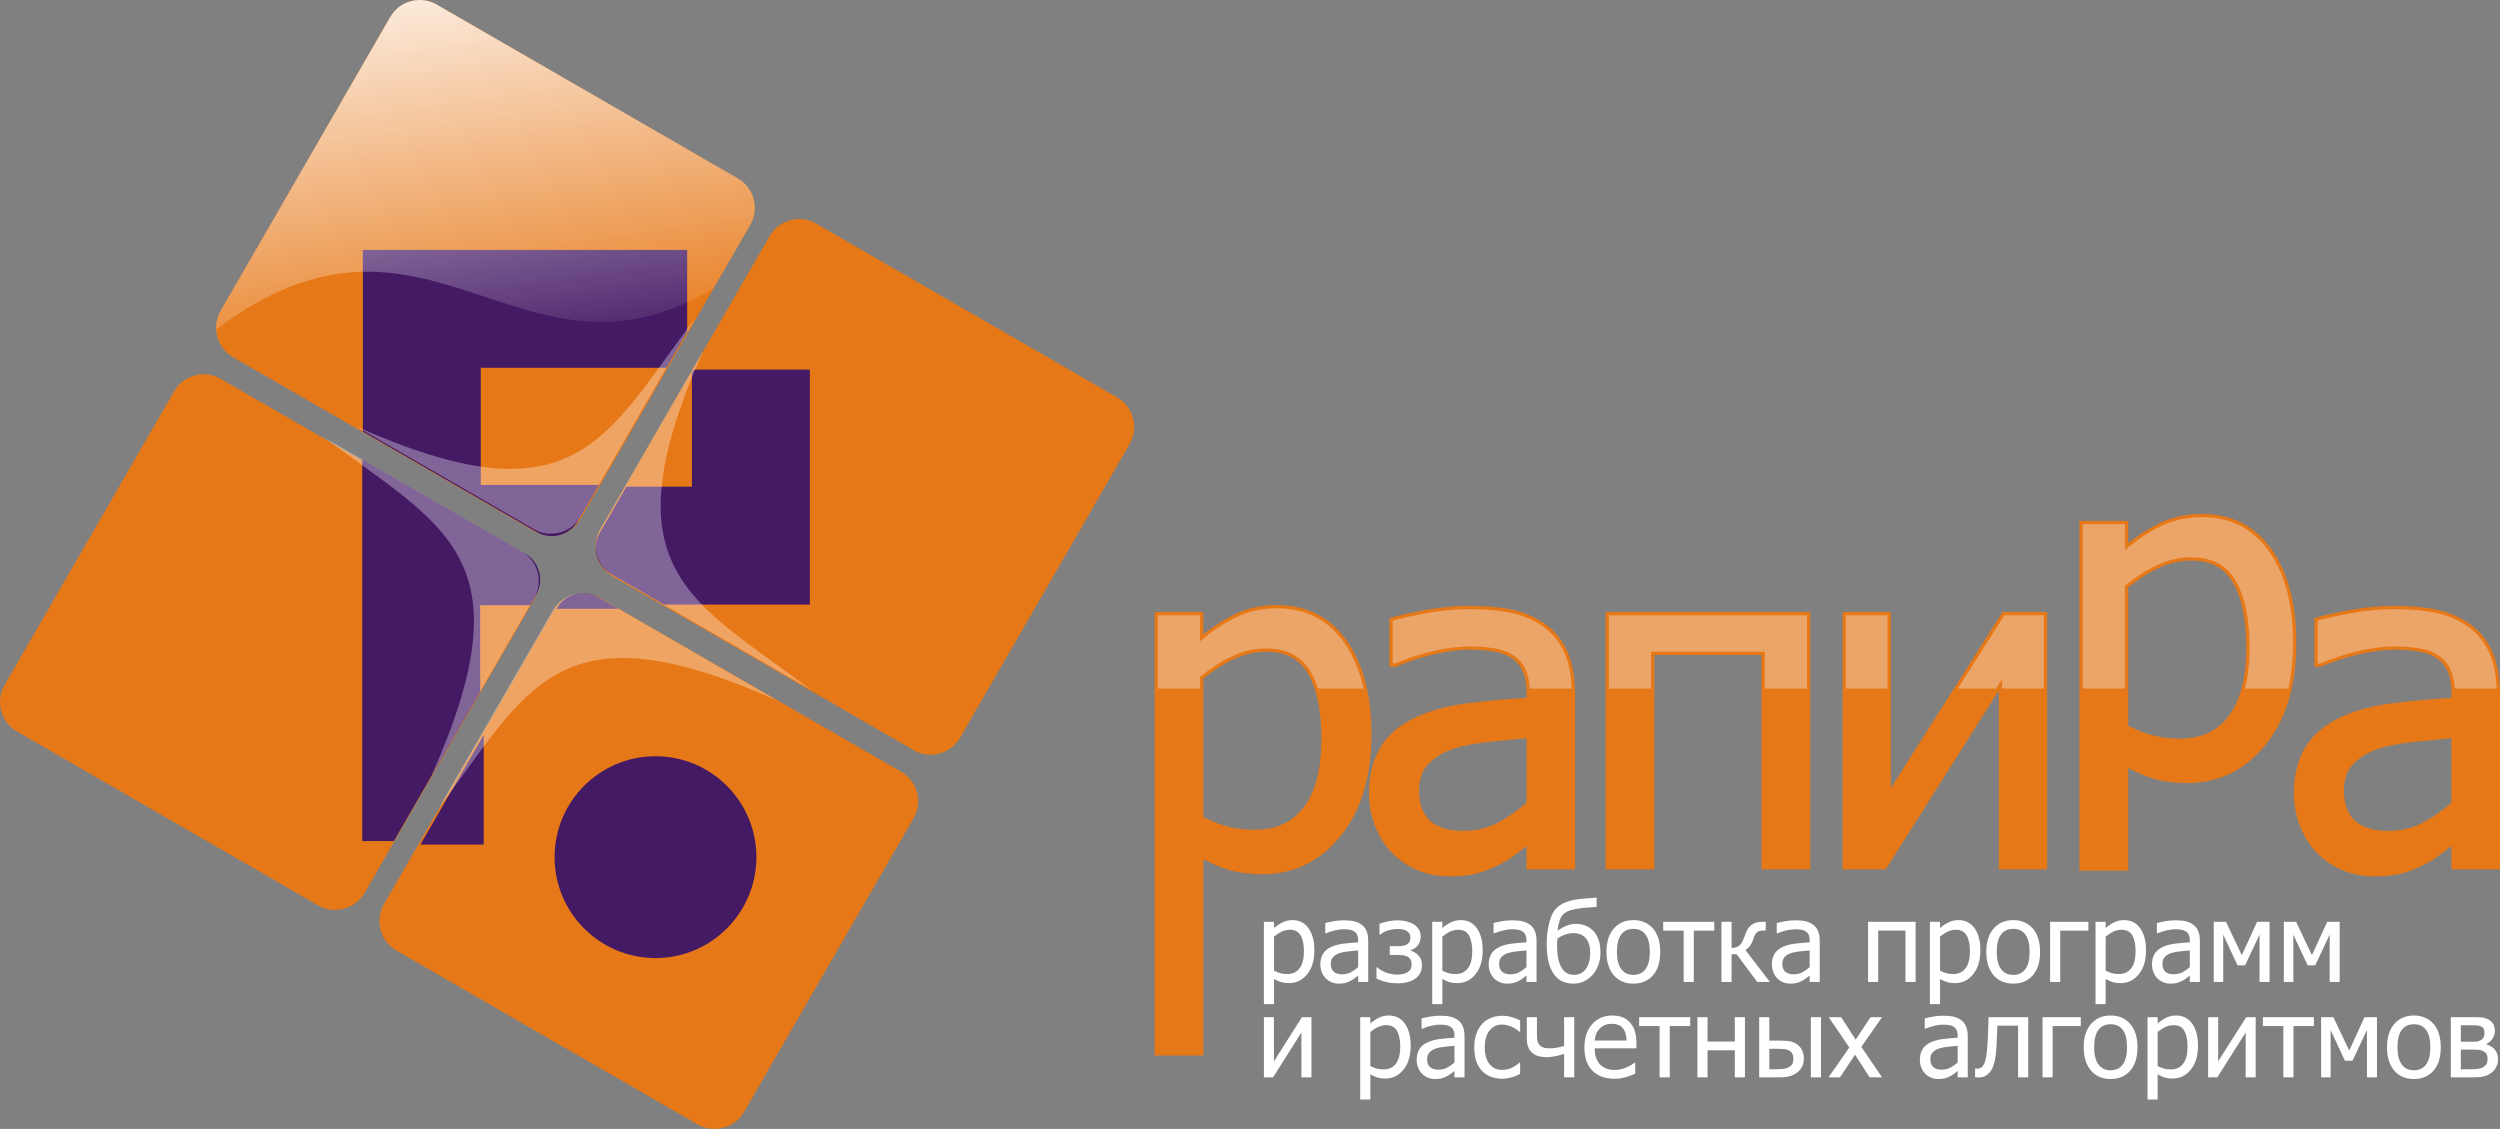 <?xml version="1.0" encoding="UTF-8" standalone="no"?>
<!-- Creator: CorelDRAW 2017 -->

<svg
   xml:space="preserve"
   width="183.175"
   height="82.719"
   version="1.1"
   style="clip-rule:evenodd;fill-rule:evenodd;image-rendering:optimizeQuality;shape-rendering:geometricPrecision;text-rendering:geometricPrecision"
   viewBox="0 0 4846.499 2188.612"
   id="svg114"
   sodipodi:docname="logo-portrait.svg"
   inkscape:version="1.1 (c68e22c387, 2021-05-23)"
   xmlns:inkscape="http://www.inkscape.org/namespaces/inkscape"
   xmlns:sodipodi="http://sodipodi.sourceforge.net/DTD/sodipodi-0.dtd"
   xmlns="http://www.w3.org/2000/svg"
   xmlns:svg="http://www.w3.org/2000/svg"><rect x="0" y="0" width="4846.499" height="2188.612" fill="#808080" stroke="none"/><sodipodi:namedview
   id="namedview116"
   pagecolor="#ffffff"
   bordercolor="#666666"
   borderopacity="1.0"
   inkscape:pageshadow="2"
   inkscape:pageopacity="0.0"
   inkscape:pagecheckerboard="0"
   inkscape:document-units="mm"
   showgrid="false"
   inkscape:zoom="1.9516147"
   inkscape:cx="177.54529"
   inkscape:cy="99.661065"
   inkscape:window-width="1920"
   inkscape:window-height="1001"
   inkscape:window-x="-9"
   inkscape:window-y="-9"
   inkscape:window-maximized="1"
   inkscape:current-layer="Layer_x0020_1"
   units="px"
   width="183.175px"
   scale-x="3.78"
   fit-margin-top="0"
   fit-margin-left="0"
   fit-margin-right="0"
   fit-margin-bottom="0" />
 <defs
   id="defs20">
  <style
   type="text/css"
   id="style2">
   <![CDATA[
    .str0 {stroke:#E77817;stroke-width:35.28;stroke-miterlimit:22.926}
    .fil7 {fill:none}
    .fil0 {fill:#451A65}
    .fil1 {fill:#E77817}
    .fil6 {fill:white}
    .fil2 {fill:#E77817;fill-rule:nonzero}
    .fil3 {fill:#EBA568;fill-rule:nonzero}
    .fil4 {fill:white;fill-rule:nonzero}
    .fil5 {fill:white;fill-opacity:0.329}
   ]]>
  </style>
   <mask
   id="id0">
  <linearGradient
   id="id1"
   gradientUnits="userSpaceOnUse"
   x1="2114.23"
   y1="2633.3"
   x2="2018.21"
   y2="1716.66">
   <stop
   offset="0"
   style="stop-opacity:1; stop-color:white"
   id="stop4" />
   <stop
   offset="1"
   style="stop-opacity:0; stop-color:white"
   id="stop6" />
  </linearGradient>
    <rect
   style="fill:url(#id1)"
   x="1515.03"
   y="1840.83"
   width="1052.04"
   height="646.55"
   id="rect9" />
   </mask>
   <mask
   id="id2">
  <linearGradient
   id="id3"
   gradientUnits="userSpaceOnUse"
   x1="1650.26"
   y1="148.17"
   x2="1776.03"
   y2="1025.56">
   <stop
   offset="0"
   style="stop-opacity:1; stop-color:white"
   id="stop12" />
   <stop
   offset="1"
   style="stop-opacity:0; stop-color:white"
   id="stop14" />
  </linearGradient>
    <rect
   style="fill:url(#id3)"
   x="1197.42"
   y="294.09"
   width="1052.04"
   height="646.54"
   id="rect17" />
   </mask>
 </defs>
 <g
   id="Layer_x0020_1"
   inkscape:label="Layer 1"
   inkscape:groupmode="layer">
  
  
  
  
  
  
  
  
  
  
  
  
  
  
  
  
  
  
  
  
  
  
  
  
  
  
  
  
  
  <g
   id="g2316"
   transform="translate(-213.822,-355.169)"><g
     id="g2116"
     transform="translate(1787.151,-1002.993)"><path
       class="fil1"
       d="m 3129.16,3032.8 c -13.8,7.17 -28.2,13.38 -43.12,17.81 -18.06,5.36 -39.82,6.35 -58.56,6.35 -20.59,0 -40.55,-3.79 -59.52,-11.79 -18.62,-7.84 -35.13,-18.86 -49.41,-33.15 l -0.05,-0.05 c -14.45,-14.77 -25.03,-32.44 -32.7,-51.54 -8.27,-20.59 -12.2,-42.16 -12.2,-64.32 0,-31.27 5.99,-62.26 22.29,-89.27 16.2,-27.28 41.63,-45.98 70.12,-58.98 30.95,-14.13 64.91,-22.07 98.55,-26.37 38.01,-4.87 76.25,-8.17 114.51,-10.4 v -9.61 c 0,-14.45 -1.71,-30.57 -8.12,-43.7 -5.07,-10.27 -12.14,-18.62 -21.96,-24.57 l -0.07,-0.04 -0.07,-0.05 c -10.66,-6.85 -23.25,-10.44 -35.68,-12.28 -15.09,-2.22 -30.33,-3.2 -45.58,-3.2 -21.65,0 -44.09,3.63 -65.19,8.32 -25.88,5.71 -51.14,14.08 -75.58,24.32 l -1.18,0.49 h -12.37 v -94.33 l 4.61,-1.31 c 9.21,-2.62 18.57,-4.83 27.91,-6.89 12.43,-2.74 24.93,-5.19 37.45,-7.51 27.99,-5.16 56.33,-7.98 84.8,-7.98 28.31,0 58.12,1.74 85.79,8.03 23.39,5.32 45,14.97 64.22,29.35 18.87,14.27 32.67,32.58 41.56,54.49 10.34,24.9 13.56,53.07 13.56,79.83 v 338.99 h -94.1 v -45.35 c -5.54,4.24 -11.02,8.58 -16.47,12.94 -10.4,8.18 -21.59,15.84 -33.44,21.77 z m 49.91,-118.3 v -125.25 c -22.25,2.07 -44.48,4.27 -66.7,6.49 -23.37,2.44 -48.33,5.91 -70.86,12.68 -19.17,5.87 -36.94,15.12 -51.35,29.22 l -0.04,0.05 c -14.65,14.04 -19.45,33.3 -19.45,53.07 0,21.51 4.84,43.47 21.39,58.44 17.31,15.68 41.98,19.76 64.54,19.76 23.63,0 46.24,-4.93 67.13,-16.04 19.89,-10.66 38.39,-23.55 55.34,-38.42 z m -626.67,-67.56 v 199.1 h -94.55 v -678.13 h 94.55 v 43.36 c 18.03,-14.77 37.64,-27.39 58.57,-37.79 26.25,-13.13 54.66,-19.09 83.95,-19.09 56.83,0 102.56,22.24 135.48,68.79 36.98,52.3 47.96,118.4 47.96,181.2 0,70.3 -14.36,141.58 -59.5,197.43 -39.12,48.42 -89.38,74.41 -151.87,74.41 -22.06,0 -44.47,-2.3 -65.68,-8.58 -17.01,-5.03 -33.36,-12.18 -48.91,-20.7 z m 0,-350.1 v 268.49 c 15.91,7.66 33.25,15.07 50.28,19.2 16.53,4.05 33.96,5.47 50.94,5.47 38.33,0 70.24,-13.09 93.75,-43.99 27.48,-36.36 33.92,-88.19 33.92,-132.41 0,-41.01 -4.83,-89.75 -25.74,-125.94 -17.72,-30.68 -45.92,-42.74 -80.68,-42.74 -22.54,0 -44.09,5.15 -64.44,14.84 -20.86,9.86 -40.19,22.5 -58.03,37.08 z m -250.75,199.65 -219.26,346.95 h -83.82 v -498.8 h 93.65 v 341.38 l 216.6,-341.38 h 86.49 v 498.8 h -93.66 z m -460.17,-68.6 h -207.65 v 415.55 h -94.55 v -498.8 h 396.74 v 498.8 h -94.54 z m -505.33,404.91 c -13.8,7.17 -28.2,13.38 -43.13,17.81 -18.05,5.36 -39.82,6.35 -58.55,6.35 -20.59,0 -40.55,-3.79 -59.52,-11.79 -18.62,-7.84 -35.13,-18.86 -49.41,-33.15 l -0.05,-0.05 c -14.45,-14.77 -25.03,-32.44 -32.7,-51.54 -8.27,-20.59 -12.2,-42.16 -12.2,-64.32 0,-31.27 5.99,-62.26 22.29,-89.27 16.2,-27.28 41.63,-45.98 70.12,-58.98 30.95,-14.13 64.9,-22.07 98.55,-26.37 38.01,-4.87 76.25,-8.17 114.51,-10.4 v -9.61 c 0,-14.45 -1.71,-30.57 -8.12,-43.7 -5.07,-10.27 -12.14,-18.62 -21.96,-24.57 l -0.07,-0.04 -0.07,-0.05 c -10.66,-6.85 -23.25,-10.44 -35.68,-12.28 -15.1,-2.22 -30.33,-3.2 -45.58,-3.2 -21.65,0 -44.1,3.63 -65.19,8.32 -25.89,5.71 -51.14,14.08 -75.59,24.32 l -1.17,0.49 h -12.37 v -94.33 l 4.61,-1.31 c 9.2,-2.62 18.56,-4.83 27.91,-6.89 12.43,-2.74 24.93,-5.19 37.45,-7.51 27.99,-5.16 56.33,-7.98 84.8,-7.98 28.31,0 58.12,1.74 85.79,8.03 23.38,5.32 45,14.97 64.22,29.35 18.87,14.27 32.67,32.58 41.56,54.49 10.34,24.9 13.56,53.07 13.56,79.83 v 338.99 h -94.1 v -45.35 c -5.54,4.24 -11.03,8.58 -16.47,12.94 -10.4,8.18 -21.59,15.84 -33.44,21.77 z m 49.91,-118.3 v -125.25 c -22.25,2.07 -44.48,4.27 -66.7,6.49 -23.37,2.44 -48.34,5.91 -70.86,12.68 -19.17,5.87 -36.94,15.12 -51.35,29.22 l -0.05,0.05 c -14.64,14.04 -19.44,33.3 -19.44,53.07 0,21.51 4.84,43.47 21.39,58.44 17.31,15.68 41.97,19.76 64.54,19.76 23.63,0 46.23,-4.93 67.13,-16.04 19.89,-10.66 38.39,-23.55 55.34,-38.42 z m -626.68,109.16 v 380.75 h -94.54 v -859.77 h 94.54 V 2588 c 18.04,-14.77 37.64,-27.39 58.58,-37.79 26.25,-13.13 54.65,-19.1 83.95,-19.1 56.83,0 102.56,22.25 135.48,68.8 36.98,52.3 47.96,118.4 47.96,181.2 0,70.3 -14.37,141.58 -59.5,197.43 -39.12,48.42 -89.38,74.41 -151.87,74.41 -22.06,0 -44.48,-2.3 -65.68,-8.58 -17.02,-5.03 -33.36,-12.18 -48.92,-20.71 z m 0,-350.09 v 268.49 c 15.92,7.66 33.26,15.07 50.29,19.2 16.52,4.05 33.96,5.47 50.94,5.47 38.33,0 70.24,-13.09 93.74,-43.99 27.49,-36.36 33.93,-88.19 33.93,-132.41 0,-41.01 -4.83,-89.75 -25.74,-125.94 -17.72,-30.68 -45.92,-42.74 -80.68,-42.74 -22.54,0 -44.09,5.15 -64.45,14.84 -20.85,9.86 -40.18,22.5 -58.03,37.08 z"
       id="path25" /><path
       class="fil2"
       d="m 3185.41,2985.4 c -6.69,4.9 -15.6,11.74 -26.74,20.65 -11.15,8.77 -21.99,15.9 -32.39,21.1 -14.56,7.57 -28.53,13.37 -42.05,17.38 -13.52,4.01 -32.39,6.09 -56.75,6.09 -20.06,0 -39.08,-3.71 -57.05,-11.29 -17.98,-7.58 -33.73,-18.12 -47.4,-31.79 -13.07,-13.37 -23.47,-29.87 -31.35,-49.48 -7.87,-19.61 -11.73,-40.26 -11.73,-61.95 0,-33.73 7.13,-62.4 21.39,-86.03 14.11,-23.77 36.7,-42.49 67.3,-56.45 27.34,-12.48 59.58,-21.1 96.72,-25.85 37.15,-4.76 77.11,-8.32 120.05,-10.7 v -15.6 c 0,-19.17 -2.97,-34.62 -8.77,-46.5 -5.79,-11.74 -13.81,-20.8 -24.36,-27.19 -10.4,-6.69 -23.18,-11 -38.19,-13.23 -15.15,-2.22 -30.6,-3.26 -46.5,-3.26 -18.87,0 -41.15,2.82 -66.56,8.46 -25.55,5.65 -51.11,13.97 -76.66,24.67 h -4.76 v -83.2 c 15.16,-4.31 36.7,-9.07 64.78,-14.27 28.23,-5.2 56.01,-7.87 83.65,-7.87 33.28,0 61.51,2.67 84.39,7.87 22.88,5.2 43.53,14.56 61.8,28.23 17.68,13.37 30.9,30.61 39.52,51.85 8.77,21.1 13.08,46.95 13.08,77.41 v 332.65 h -81.42 z m 0,-68.05 V 2782.3 c -19.46,1.78 -43.98,4.16 -73.69,7.13 -29.87,3.12 -53.79,7.43 -72.06,12.93 -21.84,6.68 -39.82,16.94 -53.93,30.75 -14.26,13.67 -21.4,32.99 -21.4,57.65 0,27.93 7.88,49.03 23.48,63.14 15.75,14.27 38.63,21.4 68.79,21.4 25.85,0 49.17,-5.65 70.12,-16.79 20.8,-11.14 40.41,-24.81 58.69,-41.16 z"
       id="path27" /><path
       class="fil2"
       d="m 2787.63,2613.6 c 0,-55.42 -8.91,-98.51 -26.59,-129.11 -17.68,-30.61 -46.35,-45.91 -86.17,-45.91 -23.18,0 -45.61,5.2 -67.16,15.45 -21.69,10.25 -42.19,23.62 -61.65,39.82 v 275.45 c 21.54,10.55 39.81,17.68 55.12,21.39 15.15,3.72 32.68,5.65 52.44,5.65 42.34,0 75.18,-15.45 98.8,-46.5 23.48,-31.06 35.21,-76.52 35.21,-136.24 z m 84.39,-9.22 c 0,80.98 -19.31,145.46 -58.09,193.44 -38.78,47.99 -87.66,72.06 -146.94,72.06 -24.07,0 -45.31,-2.82 -63.88,-8.32 -18.57,-5.49 -37.59,-13.96 -57.05,-25.55 v 203.69 h -81.87 v -665.45 h 81.87 v 50.81 c 20.35,-18.28 42.93,-33.58 67.74,-45.91 24.67,-12.33 51.86,-18.42 81.12,-18.42 55.72,0 99.1,21.99 130.3,66.11 31.2,44.13 46.8,103.26 46.8,177.54 z"
       id="path29" /><polygon
       class="fil2"
       points="2085.88,2907.85 2312.3,2550.98 2388.97,2550.98 2388.97,3037.1 2307.99,3037.1 2307.99,2674.59 2078.9,3037.1 2004.91,3037.1 2004.91,2550.98 2085.88,2550.98 "
       id="polygon31" /><polygon
       class="fil2"
       points="1627.49,2621.55 1627.49,3037.1 1545.62,3037.1 1545.62,2550.98 1929.68,2550.98 1929.68,3037.1 1847.82,3037.1 1847.82,2621.55 "
       id="polygon33" /><path
       class="fil2"
       d="m 1392.4,2985.4 c -6.69,4.9 -15.6,11.74 -26.75,20.65 -11.14,8.77 -21.98,15.9 -32.38,21.1 -14.56,7.57 -28.53,13.37 -42.05,17.38 -13.52,4.01 -32.39,6.09 -56.75,6.09 -20.06,0 -39.08,-3.71 -57.06,-11.29 -17.97,-7.58 -33.72,-18.12 -47.39,-31.79 -13.07,-13.37 -23.47,-29.87 -31.35,-49.48 -7.87,-19.61 -11.74,-40.26 -11.74,-61.95 0,-33.73 7.14,-62.4 21.4,-86.03 14.11,-23.77 36.69,-42.49 67.3,-56.45 27.34,-12.48 59.58,-21.1 96.72,-25.85 37.14,-4.76 77.11,-8.32 120.05,-10.7 v -15.6 c 0,-19.17 -2.97,-34.62 -8.77,-46.5 -5.79,-11.74 -13.82,-20.8 -24.36,-27.19 -10.4,-6.69 -23.18,-11 -38.19,-13.23 -15.15,-2.22 -30.6,-3.26 -46.5,-3.26 -18.87,0 -41.15,2.82 -66.56,8.46 -25.55,5.65 -51.11,13.97 -76.66,24.67 h -4.76 v -83.2 c 15.16,-4.31 36.7,-9.07 64.78,-14.27 28.23,-5.2 56.01,-7.87 83.65,-7.87 33.28,0 61.5,2.67 84.38,7.87 22.88,5.2 43.54,14.56 61.81,28.23 17.68,13.37 30.9,30.61 39.52,51.85 8.77,21.1 13.07,46.95 13.07,77.41 v 332.65 h -81.41 z m 0,-68.05 V 2782.3 c -19.47,1.78 -43.98,4.16 -73.69,7.13 -29.87,3.12 -53.79,7.43 -72.06,12.93 -21.84,6.68 -39.82,16.94 -53.93,30.75 -14.27,13.67 -21.4,32.99 -21.4,57.65 0,27.93 7.88,49.03 23.48,63.14 15.74,14.27 38.63,21.4 68.79,21.4 25.85,0 49.17,-5.65 70.12,-16.79 20.8,-11.14 40.41,-24.81 58.69,-41.16 z"
       id="path35" /><path
       class="fil2"
       d="m 994.62,2790.32 c 0,-55.41 -8.91,-98.5 -26.59,-129.1 -17.68,-30.61 -46.36,-45.91 -86.17,-45.91 -23.18,0 -45.62,5.2 -67.16,15.45 -21.69,10.25 -42.19,23.62 -61.66,39.82 v 275.45 c 21.55,10.55 39.82,17.68 55.12,21.39 15.16,3.72 32.69,5.65 52.45,5.65 42.34,0 75.18,-15.45 98.8,-46.5 23.47,-31.06 35.21,-76.52 35.21,-136.25 z m 84.39,-9.21 c 0,80.98 -19.31,145.46 -58.09,193.44 -38.78,47.99 -87.66,72.06 -146.94,72.06 -24.07,0 -45.31,-2.82 -63.88,-8.32 -18.58,-5.5 -37.59,-13.96 -57.06,-25.55 v 385.33 h -81.86 v -847.09 h 81.86 v 50.81 c 20.36,-18.28 42.94,-33.58 67.75,-45.91 24.67,-12.33 51.85,-18.42 81.12,-18.42 55.72,0 99.1,21.98 130.3,66.11 31.2,44.13 46.8,103.26 46.8,177.54 z"
       id="path37" /><path
       class="fil3"
       d="m 3185.21,2693.02 c -0.76,-15.31 -3.65,-27.96 -8.57,-38.04 -5.79,-11.74 -13.81,-20.8 -24.36,-27.19 -10.4,-6.69 -23.18,-11 -38.19,-13.23 -15.15,-2.22 -30.6,-3.26 -46.5,-3.26 -18.87,0 -41.15,2.82 -66.56,8.46 -25.55,5.65 -51.11,13.97 -76.66,24.67 h -4.76 v -83.2 c 15.16,-4.31 36.7,-9.07 64.78,-14.27 28.23,-5.2 56.01,-7.87 83.65,-7.87 33.28,0 61.51,2.67 84.39,7.87 22.88,5.2 43.53,14.56 61.8,28.23 17.68,13.37 30.9,30.61 39.52,51.85 7.65,18.41 11.9,40.44 12.86,65.98 z"
       id="path39" /><path
       class="fil3"
       d="m 2787.63,2613.6 c 0,-55.42 -8.91,-98.51 -26.59,-129.11 -17.68,-30.61 -46.35,-45.91 -86.17,-45.91 -23.18,0 -45.61,5.2 -67.16,15.45 -21.69,10.25 -42.19,23.62 -61.65,39.82 v 199.17 h -81.87 v -318.77 h 81.87 v 50.81 c 20.35,-18.28 42.93,-33.58 67.74,-45.91 24.67,-12.33 51.86,-18.42 81.12,-18.42 55.72,0 99.1,21.99 130.3,66.11 31.2,44.13 46.8,103.26 46.8,177.54 0,32.15 -3.05,61.69 -9.15,88.64 h -84.18 c 5.96,-22.84 8.94,-49.32 8.94,-79.42 z"
       id="path41" /><path
       class="fil3"
       d="m 2307.99,2693.02 v -18.43 l -11.64,18.43 h -74.17 l 90.12,-142.04 h 76.67 v 142.04 z m -303.08,0 v -142.04 h 80.97 v 142.04 z"
       id="path43" /><polygon
       class="fil3"
       points="1627.49,2693.02 1545.62,2693.02 1545.62,2550.98 1929.68,2550.98 1929.68,2693.02 1847.82,2693.02 1847.82,2621.55 1627.49,2621.55 "
       id="polygon45" /><path
       class="fil3"
       d="m 1392.19,2693.02 c -0.76,-15.31 -3.64,-27.96 -8.56,-38.04 -5.79,-11.74 -13.82,-20.8 -24.36,-27.19 -10.4,-6.69 -23.18,-11 -38.19,-13.23 -15.15,-2.22 -30.6,-3.26 -46.5,-3.26 -18.87,0 -41.15,2.82 -66.56,8.46 -25.55,5.65 -51.11,13.97 -76.66,24.67 h -4.76 v -83.2 c 15.16,-4.31 36.7,-9.07 64.78,-14.27 28.23,-5.2 56.01,-7.87 83.65,-7.87 33.28,0 61.5,2.67 84.38,7.87 22.88,5.2 43.54,14.56 61.81,28.23 17.68,13.37 30.9,30.61 39.52,51.85 7.65,18.41 11.9,40.44 12.86,65.98 z"
       id="path47" /><path
       class="fil3"
       d="m 981.86,2693.02 c -3.78,-11.78 -8.39,-22.38 -13.83,-31.8 -17.68,-30.61 -46.36,-45.91 -86.17,-45.91 -23.18,0 -45.62,5.2 -67.16,15.45 -21.69,10.25 -42.19,23.62 -61.66,39.82 v 22.44 h -81.86 v -142.04 h 81.86 v 50.81 c 20.36,-18.28 42.94,-33.58 67.75,-45.91 24.67,-12.33 51.85,-18.42 81.12,-18.42 55.72,0 99.1,21.98 130.3,66.11 17.67,24.99 30.33,54.8 38,89.45 z"
       id="path49" /><g
       id="_715667291104">
   <path
   class="fil4"
   d="m 974.74,3200.37 c 0,19.43 -4.64,34.91 -13.94,46.42 -9.31,11.52 -21.04,17.29 -35.26,17.29 -5.78,0 -10.88,-0.67 -15.34,-1.99 -4.45,-1.32 -9.02,-3.35 -13.69,-6.13 v 48.88 h -19.64 v -159.69 h 19.64 v 12.19 c 4.89,-4.38 10.31,-8.06 16.26,-11.02 5.92,-2.95 12.45,-4.42 19.47,-4.42 13.37,0 23.78,5.28 31.27,15.87 7.48,10.59 11.23,24.78 11.23,42.6 z m -20.26,2.21 c 0,-13.29 -2.13,-23.64 -6.38,-30.98 -4.24,-7.34 -11.12,-11.02 -20.67,-11.02 -5.56,0 -10.95,1.25 -16.12,3.71 -5.21,2.46 -10.13,5.67 -14.8,9.56 v 66.1 c 5.17,2.53 9.56,4.24 13.23,5.13 3.64,0.89 7.85,1.36 12.59,1.36 10.16,0 18.04,-3.71 23.71,-11.16 5.63,-7.45 8.44,-18.36 8.44,-32.7 z m 105.1,30.49 v -32.41 c -4.67,0.43 -10.55,1 -17.68,1.71 -7.17,0.75 -12.91,1.78 -17.29,3.1 -5.24,1.61 -9.56,4.07 -12.94,7.38 -3.43,3.28 -5.14,7.92 -5.14,13.84 0,6.7 1.89,11.76 5.63,15.15 3.78,3.42 9.27,5.13 16.51,5.13 6.2,0 11.8,-1.35 16.83,-4.03 4.99,-2.67 9.7,-5.95 14.08,-9.87 z m 0,16.33 c -1.6,1.17 -3.74,2.81 -6.41,4.95 -2.68,2.11 -5.28,3.82 -7.78,5.06 -3.49,1.82 -6.85,3.21 -10.09,4.17 -3.24,0.97 -7.77,1.47 -13.62,1.47 -4.81,0 -9.37,-0.89 -13.69,-2.71 -4.31,-1.82 -8.09,-4.35 -11.37,-7.63 -3.14,-3.21 -5.64,-7.17 -7.53,-11.87 -1.89,-4.71 -2.81,-9.66 -2.81,-14.87 0,-8.1 1.71,-14.98 5.13,-20.64 3.39,-5.71 8.81,-10.2 16.16,-13.55 6.55,-3 14.29,-5.06 23.2,-6.2 8.92,-1.14 18.51,-2 28.81,-2.57 v -3.74 c 0,-4.61 -0.71,-8.32 -2.1,-11.17 -1.39,-2.81 -3.32,-4.99 -5.85,-6.52 -2.49,-1.61 -5.56,-2.64 -9.16,-3.17 -3.64,-0.54 -7.35,-0.79 -11.16,-0.79 -4.53,0 -9.88,0.68 -15.97,2.03 -6.13,1.36 -12.27,3.36 -18.4,5.92 h -1.14 v -19.96 c 3.63,-1.04 8.81,-2.18 15.54,-3.42 6.78,-1.25 13.44,-1.89 20.07,-1.89 7.99,0 14.77,0.64 20.26,1.89 5.49,1.24 10.44,3.49 14.83,6.77 4.24,3.21 7.41,7.34 9.48,12.44 2.1,5.06 3.14,11.27 3.14,18.58 v 79.82 h -19.54 z m 123.71,-19.9 c 0,6.56 -1.43,12.09 -4.28,16.62 -2.85,4.52 -6.52,8.12 -10.98,10.76 -4.25,2.57 -9.06,4.49 -14.51,5.74 -5.42,1.25 -10.84,1.89 -16.3,1.89 -7.62,0 -14.9,-0.75 -21.71,-2.24 -6.81,-1.5 -13.62,-3.89 -20.36,-7.17 v -21.71 h 1.25 c 4.74,4.38 10.66,7.84 17.79,10.37 7.13,2.54 14.26,3.82 21.36,3.82 3.06,0 6.34,-0.32 9.87,-1 3.5,-0.64 6.49,-1.68 8.92,-3.07 3.2,-1.96 5.49,-4.02 6.84,-6.27 1.36,-2.21 2.03,-5.28 2.03,-9.2 0,-4.17 -0.78,-7.52 -2.35,-10.06 -1.57,-2.56 -3.71,-4.45 -6.42,-5.7 -2.71,-1.25 -5.74,-2.03 -9.12,-2.35 -3.35,-0.32 -6.92,-0.47 -10.7,-0.47 h -13.76 v -16.93 h 10.55 c 2.64,0 5.92,-0.07 9.91,-0.25 3.96,-0.18 7.13,-0.71 9.49,-1.64 2.99,-1.1 5.38,-2.67 7.2,-4.74 1.82,-2.07 2.71,-5.53 2.71,-10.38 0,-3.42 -0.75,-6.17 -2.28,-8.27 -1.54,-2.07 -3.46,-3.71 -5.74,-4.88 -2.39,-1.25 -4.96,-2.11 -7.74,-2.57 -2.78,-0.46 -5.45,-0.68 -8.06,-0.68 -6.59,0 -12.94,0.93 -19.04,2.75 -6.09,1.85 -11.33,4.6 -15.72,8.2 h -1.25 v -21.21 c 5.03,-1.72 10.56,-3.25 16.65,-4.57 6.1,-1.32 12.2,-1.99 18.33,-1.99 4.96,0 9.98,0.5 15.12,1.49 5.09,1.04 9.94,2.75 14.54,5.17 4.32,2.39 7.95,5.64 10.88,9.77 2.92,4.17 4.38,9.23 4.38,15.22 0,6.31 -1.78,11.88 -5.38,16.66 -3.6,4.77 -8.35,7.91 -14.26,9.44 v 0.75 c 6.48,2.21 11.8,5.63 15.94,10.23 4.13,4.6 6.2,10.77 6.2,18.47 z m 117.75,-29.13 c 0,19.43 -4.64,34.91 -13.95,46.42 -9.3,11.52 -21.03,17.29 -35.26,17.29 -5.77,0 -10.87,-0.67 -15.33,-1.99 -4.45,-1.32 -9.02,-3.35 -13.69,-6.13 v 48.88 h -19.64 v -159.69 h 19.64 v 12.19 c 4.89,-4.38 10.31,-8.06 16.26,-11.02 5.92,-2.95 12.44,-4.42 19.47,-4.42 13.37,0 23.78,5.28 31.26,15.87 7.49,10.59 11.24,24.78 11.24,42.6 z m -20.26,2.21 c 0,-13.29 -2.13,-23.64 -6.38,-30.98 -4.24,-7.34 -11.12,-11.02 -20.67,-11.02 -5.57,0 -10.95,1.25 -16.12,3.71 -5.21,2.46 -10.13,5.67 -14.8,9.56 v 66.1 c 5.17,2.53 9.56,4.24 13.23,5.13 3.64,0.89 7.84,1.36 12.58,1.36 10.17,0 18.05,-3.71 23.72,-11.16 5.63,-7.45 8.44,-18.36 8.44,-32.7 z m 105.1,30.49 v -32.41 c -4.67,0.43 -10.55,1 -17.68,1.71 -7.17,0.75 -12.91,1.78 -17.29,3.1 -5.24,1.61 -9.56,4.07 -12.94,7.38 -3.43,3.28 -5.14,7.92 -5.14,13.84 0,6.7 1.89,11.76 5.63,15.15 3.78,3.42 9.27,5.13 16.51,5.13 6.2,0 11.8,-1.35 16.83,-4.03 4.99,-2.67 9.7,-5.95 14.08,-9.87 z m 0,16.33 c -1.6,1.17 -3.74,2.81 -6.41,4.95 -2.68,2.11 -5.29,3.82 -7.78,5.06 -3.49,1.82 -6.85,3.21 -10.09,4.17 -3.24,0.97 -7.77,1.47 -13.62,1.47 -4.81,0 -9.37,-0.89 -13.69,-2.71 -4.32,-1.82 -8.09,-4.35 -11.37,-7.63 -3.14,-3.21 -5.64,-7.17 -7.53,-11.87 -1.89,-4.71 -2.81,-9.66 -2.81,-14.87 0,-8.1 1.71,-14.98 5.13,-20.64 3.39,-5.71 8.81,-10.2 16.15,-13.55 6.56,-3 14.3,-5.06 23.21,-6.2 8.92,-1.14 18.5,-2 28.81,-2.57 v -3.74 c 0,-4.61 -0.71,-8.32 -2.1,-11.17 -1.39,-2.81 -3.32,-4.99 -5.85,-6.52 -2.5,-1.61 -5.56,-2.64 -9.16,-3.17 -3.64,-0.54 -7.35,-0.79 -11.16,-0.79 -4.53,0 -9.88,0.68 -15.97,2.03 -6.14,1.36 -12.27,3.36 -18.4,5.92 h -1.14 v -19.96 c 3.63,-1.04 8.8,-2.18 15.54,-3.42 6.78,-1.25 13.44,-1.89 20.07,-1.89 7.99,0 14.76,0.64 20.25,1.89 5.5,1.24 10.45,3.49 14.84,6.77 4.24,3.21 7.41,7.34 9.48,12.44 2.1,5.06 3.14,11.27 3.14,18.58 v 79.82 h -19.54 z m 129.16,-87.03 c 4.53,4.6 8.02,10.44 10.55,17.5 2.5,7.06 3.75,15.26 3.75,24.6 0,8.99 -1.43,17.29 -4.28,24.93 -2.85,7.59 -6.74,14.04 -11.59,19.25 -5.02,5.42 -10.59,9.52 -16.68,12.26 -6.1,2.75 -12.73,4.14 -19.9,4.14 -7.31,0 -14.01,-1.29 -20.11,-3.82 -6.09,-2.53 -11.3,-6.45 -15.61,-11.76 -5.35,-6.6 -9.38,-14.9 -12.05,-24.85 -2.68,-9.95 -4.03,-22.29 -4.03,-36.97 0,-5.21 0.21,-10.52 0.68,-15.94 0.46,-5.39 1.46,-11.84 2.99,-19.36 1.39,-6.7 3.25,-12.91 5.63,-18.65 2.36,-5.74 5.46,-10.62 9.31,-14.58 4.92,-5.17 11.37,-9.27 19.36,-12.34 7.99,-3.06 18.54,-5.16 31.69,-6.34 4.67,-0.43 9.66,-0.82 15.02,-1.21 5.31,-0.39 9.37,-0.68 12.15,-0.89 v 18.07 c -3.63,0.21 -7.48,0.46 -11.58,0.78 -4.14,0.33 -8.81,0.68 -14.13,1.11 -7.02,0.53 -14.36,1.78 -22.03,3.71 -7.66,1.89 -13.44,4.88 -17.36,8.91 -2.93,2.99 -5.24,7.27 -6.99,12.87 -1.75,5.57 -2.96,11.77 -3.67,18.58 5.17,-3.67 10.69,-6.81 16.58,-9.34 5.88,-2.53 12.23,-3.82 19.07,-3.82 6.31,0 12.34,1.07 18.08,3.18 5.71,2.13 10.73,5.45 15.15,9.98 z m -5.67,43.24 c 0,-12.4 -2.78,-21.88 -8.34,-28.52 -5.6,-6.6 -13.51,-9.91 -23.82,-9.91 -5.66,0 -11.12,0.93 -16.4,2.82 -5.31,1.89 -10.3,4.38 -14.94,7.52 -0.14,1.74 -0.28,3.82 -0.42,6.21 -0.15,2.42 -0.22,4.59 -0.22,6.52 0,12.12 0.96,21.96 2.92,29.55 1.97,7.6 4.67,13.55 8.17,17.87 3.1,3.88 6.42,6.59 9.91,8.09 3.5,1.5 7.28,2.25 11.38,2.25 10.05,0 17.82,-3.78 23.42,-11.38 5.56,-7.59 8.34,-17.93 8.34,-31.02 z m 135.86,-2.1 c 0,19.64 -4.74,34.84 -14.19,45.49 -9.48,10.7 -22.1,16.05 -37.82,16.05 -16.23,0 -28.99,-5.53 -38.3,-16.54 -9.3,-11.06 -13.94,-26.03 -13.94,-45 0,-19.46 4.78,-34.62 14.37,-45.42 9.56,-10.8 22.18,-16.19 37.87,-16.19 15.72,0 28.34,5.39 37.82,16.15 9.45,10.73 14.19,25.93 14.19,45.46 z m -20.25,0 c 0,-15.08 -2.74,-26.31 -8.27,-33.66 -5.49,-7.34 -13.33,-11.01 -23.49,-11.01 -10.24,0 -18.15,3.67 -23.68,11.01 -5.52,7.35 -8.31,18.58 -8.31,33.66 0,14.62 2.79,25.71 8.31,33.27 5.53,7.55 13.44,11.33 23.68,11.33 10.09,0 17.93,-3.7 23.45,-11.12 5.53,-7.41 8.31,-18.58 8.31,-33.48 z m 124.95,-41.14 h -39.68 v 99.43 h -19.64 v -99.43 h -39.68 v -17.22 h 99 z m 107.85,99.43 h -24.5 l -40,-53.76 h -9.77 v 53.76 h -19.64 v -116.65 h 19.64 v 50.77 c 5.1,-0.07 9.41,-1.14 13.01,-3.17 3.57,-2.07 6.64,-6.07 9.13,-11.99 0.75,-1.74 1.61,-3.74 2.53,-6.06 0.93,-2.28 1.68,-4.31 2.25,-6.06 3.06,-8.55 7.31,-14.61 12.73,-18.18 5.45,-3.53 12.51,-5.31 21.21,-5.31 h 5.35 v 16.93 h -4.49 c -5.5,0 -9.63,1.14 -12.38,3.39 -2.74,2.24 -5.06,6.38 -6.95,12.37 -1.92,6.06 -4.21,10.81 -6.88,14.16 -2.64,3.38 -5.56,5.99 -8.77,7.77 z m 77.1,-28.73 v -32.41 c -4.67,0.43 -10.55,1 -17.68,1.71 -7.17,0.75 -12.91,1.78 -17.29,3.1 -5.24,1.61 -9.56,4.07 -12.94,7.38 -3.43,3.28 -5.14,7.92 -5.14,13.84 0,6.7 1.89,11.76 5.63,15.15 3.78,3.42 9.27,5.13 16.51,5.13 6.2,0 11.8,-1.35 16.83,-4.03 4.99,-2.67 9.7,-5.95 14.08,-9.87 z m 0,16.33 c -1.6,1.17 -3.74,2.81 -6.41,4.95 -2.68,2.11 -5.29,3.82 -7.78,5.06 -3.49,1.82 -6.85,3.21 -10.09,4.17 -3.24,0.97 -7.77,1.47 -13.62,1.47 -4.81,0 -9.37,-0.89 -13.69,-2.71 -4.32,-1.82 -8.09,-4.35 -11.37,-7.63 -3.14,-3.21 -5.64,-7.17 -7.53,-11.87 -1.89,-4.71 -2.81,-9.66 -2.81,-14.87 0,-8.1 1.71,-14.98 5.13,-20.64 3.39,-5.71 8.81,-10.2 16.15,-13.55 6.56,-3 14.3,-5.06 23.21,-6.2 8.92,-1.14 18.5,-2 28.81,-2.57 v -3.74 c 0,-4.61 -0.71,-8.32 -2.1,-11.17 -1.39,-2.81 -3.32,-4.99 -5.85,-6.52 -2.5,-1.61 -5.56,-2.64 -9.16,-3.17 -3.64,-0.54 -7.35,-0.79 -11.16,-0.79 -4.53,0 -9.88,0.68 -15.97,2.03 -6.13,1.36 -12.27,3.36 -18.4,5.92 h -1.14 v -19.96 c 3.63,-1.04 8.8,-2.18 15.54,-3.42 6.78,-1.25 13.44,-1.89 20.07,-1.89 7.99,0 14.76,0.64 20.26,1.89 5.49,1.24 10.44,3.49 14.83,6.77 4.24,3.21 7.41,7.34 9.48,12.44 2.1,5.06 3.14,11.27 3.14,18.58 v 79.82 h -19.54 z m 205.42,12.4 h -19.64 v -99.72 h -52.88 v 99.72 h -19.64 v -116.65 h 92.16 z m 125.56,-61.43 c 0,19.43 -4.64,34.91 -13.94,46.42 -9.31,11.52 -21.03,17.29 -35.26,17.29 -5.78,0 -10.88,-0.67 -15.33,-1.99 -4.46,-1.32 -9.02,-3.35 -13.69,-6.13 v 48.88 h -19.65 v -159.69 h 19.65 v 12.19 c 4.88,-4.38 10.3,-8.06 16.25,-11.02 5.92,-2.95 12.45,-4.42 19.47,-4.42 13.37,0 23.78,5.28 31.27,15.87 7.48,10.59 11.23,24.78 11.23,42.6 z m -20.25,2.21 c 0,-13.29 -2.14,-23.64 -6.38,-30.98 -4.24,-7.34 -11.12,-11.02 -20.68,-11.02 -5.56,0 -10.95,1.25 -16.12,3.71 -5.2,2.46 -10.12,5.67 -14.79,9.56 v 66.1 c 5.17,2.53 9.55,4.24 13.22,5.13 3.64,0.89 7.85,1.36 12.59,1.36 10.16,0 18.04,-3.71 23.71,-11.16 5.63,-7.45 8.45,-18.36 8.45,-32.7 z m 135.93,0.93 c 0,19.64 -4.74,34.84 -14.18,45.49 -9.49,10.7 -22.11,16.05 -37.83,16.05 -16.22,0 -28.99,-5.53 -38.3,-16.54 -9.3,-11.06 -13.93,-26.03 -13.93,-45 0,-19.46 4.77,-34.62 14.36,-45.42 9.56,-10.8 22.18,-16.19 37.87,-16.19 15.72,0 28.34,5.39 37.83,16.15 9.44,10.73 14.18,25.93 14.18,45.46 z m -20.24,0 c 0,-15.08 -2.75,-26.31 -8.28,-33.66 -5.49,-7.34 -13.33,-11.01 -23.49,-11.01 -10.23,0 -18.15,3.67 -23.67,11.01 -5.53,7.35 -8.32,18.58 -8.32,33.66 0,14.62 2.79,25.71 8.32,33.27 5.52,7.55 13.44,11.33 23.67,11.33 10.09,0 17.93,-3.7 23.46,-11.12 5.52,-7.41 8.31,-18.58 8.31,-33.48 z m 113.86,-41.14 h -54.52 v 99.43 H 2401 v -116.65 h 74.16 z m 111.79,38 c 0,19.43 -4.63,34.91 -13.94,46.42 -9.3,11.52 -21.03,17.29 -35.26,17.29 -5.77,0 -10.87,-0.67 -15.33,-1.99 -4.45,-1.32 -9.02,-3.35 -13.69,-6.13 v 48.88 h -19.64 v -159.69 h 19.64 v 12.19 c 4.88,-4.38 10.31,-8.06 16.26,-11.02 5.92,-2.95 12.44,-4.42 19.46,-4.42 13.38,0 23.79,5.28 31.27,15.87 7.49,10.59 11.23,24.78 11.23,42.6 z m -20.25,2.21 c 0,-13.29 -2.13,-23.64 -6.38,-30.98 -4.24,-7.34 -11.12,-11.02 -20.68,-11.02 -5.56,0 -10.94,1.25 -16.11,3.71 -5.21,2.46 -10.13,5.67 -14.8,9.56 v 66.1 c 5.17,2.53 9.56,4.24 13.23,5.13 3.64,0.89 7.84,1.36 12.58,1.36 10.16,0 18.04,-3.71 23.72,-11.16 5.63,-7.45 8.44,-18.36 8.44,-32.7 z m 105.1,30.49 v -32.41 c -4.67,0.43 -10.55,1 -17.68,1.71 -7.17,0.75 -12.91,1.78 -17.3,3.1 -5.24,1.61 -9.55,4.07 -12.94,7.38 -3.42,3.28 -5.13,7.92 -5.13,13.84 0,6.7 1.89,11.76 5.63,15.15 3.78,3.42 9.27,5.13 16.5,5.13 6.21,0 11.81,-1.35 16.84,-4.03 4.99,-2.67 9.69,-5.95 14.08,-9.87 z m 0,16.33 c -1.61,1.17 -3.75,2.81 -6.42,4.95 -2.67,2.11 -5.28,3.82 -7.77,5.06 -3.49,1.82 -6.85,3.21 -10.09,4.17 -3.24,0.97 -7.78,1.47 -13.62,1.47 -4.82,0 -9.38,-0.89 -13.69,-2.71 -4.32,-1.82 -8.09,-4.35 -11.37,-7.63 -3.14,-3.21 -5.64,-7.17 -7.53,-11.87 -1.89,-4.71 -2.82,-9.66 -2.82,-14.87 0,-8.1 1.72,-14.98 5.14,-20.64 3.39,-5.71 8.81,-10.2 16.15,-13.55 6.56,-3 14.3,-5.06 23.21,-6.2 8.92,-1.14 18.5,-2 28.81,-2.57 v -3.74 c 0,-4.61 -0.72,-8.32 -2.11,-11.17 -1.39,-2.81 -3.31,-4.99 -5.84,-6.52 -2.5,-1.61 -5.56,-2.64 -9.16,-3.17 -3.64,-0.54 -7.35,-0.79 -11.16,-0.79 -4.53,0 -9.88,0.68 -15.98,2.03 -6.13,1.36 -12.26,3.36 -18.39,5.92 h -1.14 v -19.96 c 3.63,-1.04 8.8,-2.18 15.54,-3.42 6.77,-1.25 13.44,-1.89 20.07,-1.89 7.99,0 14.76,0.64 20.25,1.89 5.49,1.24 10.45,3.49 14.83,6.77 4.25,3.21 7.42,7.34 9.49,12.44 2.1,5.06 3.14,11.27 3.14,18.58 v 79.82 h -19.54 z m 154.65,12.4 h -19.43 v -91.7 l -27.99,59.55 h -14.65 l -27.77,-59.55 v 91.7 h -18.4 v -116.65 h 23.71 l 30.73,64.74 29.66,-64.74 h 24.14 z m 135.94,0 h -19.43 v -91.7 l -27.99,59.55 h -14.65 l -27.78,-59.55 v 91.7 h -18.39 v -116.65 h 23.7 l 30.74,64.74 29.66,-64.74 h 24.14 z M 969.03,3446.72 H 949.6 v -86.99 l -54.98,86.99 h -17.75 v -116.66 h 19.43 v 85.64 l 54.33,-85.64 h 18.4 z m 192.41,-61.43 c 0,19.43 -4.64,34.9 -13.94,46.42 -9.31,11.52 -21.04,17.29 -35.26,17.29 -5.78,0 -10.88,-0.67 -15.33,-1.99 -4.46,-1.32 -9.02,-3.35 -13.7,-6.13 v 48.88 h -19.64 v -159.7 h 19.64 v 12.2 c 4.89,-4.39 10.31,-8.06 16.26,-11.02 5.92,-2.96 12.45,-4.42 19.47,-4.42 13.37,0 23.78,5.28 31.27,15.86 7.48,10.6 11.23,24.78 11.23,42.61 z m -20.25,2.21 c 0,-13.3 -2.14,-23.64 -6.38,-30.98 -4.24,-7.35 -11.13,-11.02 -20.68,-11.02 -5.56,0 -10.95,1.25 -16.12,3.71 -5.2,2.46 -10.12,5.67 -14.8,9.56 v 66.09 c 5.18,2.54 9.56,4.25 13.23,5.14 3.64,0.89 7.85,1.35 12.59,1.35 10.16,0 18.04,-3.7 23.71,-11.16 5.63,-7.45 8.45,-18.35 8.45,-32.69 z m 105.09,30.48 v -32.41 c -4.67,0.43 -10.55,1 -17.68,1.72 -7.16,0.74 -12.9,1.78 -17.29,3.1 -5.24,1.61 -9.56,4.07 -12.94,7.38 -3.43,3.28 -5.14,7.92 -5.14,13.83 0,6.71 1.89,11.77 5.63,15.15 3.78,3.43 9.27,5.14 16.51,5.14 6.21,0 11.8,-1.36 16.83,-4.03 4.99,-2.67 9.7,-5.95 14.08,-9.88 z m 0,16.34 c -1.6,1.17 -3.74,2.81 -6.41,4.95 -2.68,2.11 -5.28,3.82 -7.78,5.06 -3.49,1.82 -6.84,3.21 -10.08,4.17 -3.25,0.97 -7.78,1.47 -13.63,1.47 -4.81,0 -9.37,-0.89 -13.69,-2.71 -4.31,-1.82 -8.09,-4.35 -11.37,-7.63 -3.14,-3.21 -5.63,-7.17 -7.52,-11.88 -1.89,-4.7 -2.82,-9.66 -2.82,-14.86 0,-8.1 1.71,-14.98 5.14,-20.64 3.38,-5.71 8.8,-10.21 16.15,-13.56 6.55,-2.99 14.29,-5.06 23.21,-6.2 8.91,-1.14 18.5,-2 28.8,-2.57 v -3.74 c 0,-4.6 -0.71,-8.31 -2.1,-11.16 -1.39,-2.81 -3.32,-4.99 -5.85,-6.53 -2.49,-1.6 -5.56,-2.63 -9.16,-3.17 -3.64,-0.53 -7.34,-0.78 -11.16,-0.78 -4.52,0 -9.88,0.67 -15.97,2.03 -6.13,1.35 -12.27,3.36 -18.4,5.92 h -1.14 v -19.97 c 3.64,-1.03 8.81,-2.17 15.54,-3.42 6.78,-1.25 13.45,-1.89 20.08,-1.89 7.99,0 14.76,0.64 20.25,1.89 5.49,1.25 10.44,3.49 14.83,6.77 4.25,3.21 7.42,7.35 9.49,12.45 2.1,5.06 3.13,11.27 3.13,18.57 v 79.83 h -19.54 z m 92.8,15 c -7.99,0 -15.33,-1.24 -22.04,-3.7 -6.66,-2.46 -12.4,-6.21 -17.21,-11.23 -4.82,-5.03 -8.53,-11.34 -11.2,-18.97 -2.64,-7.63 -3.96,-16.58 -3.96,-26.89 0,-10.23 1.39,-19.07 4.14,-26.52 2.74,-7.45 6.42,-13.73 11.02,-18.83 4.59,-5.06 10.3,-8.98 17.18,-11.73 6.84,-2.74 14.22,-4.13 22.07,-4.13 6.42,0 12.58,0.89 18.54,2.71 5.95,1.82 11.26,3.92 15.93,6.27 v 22.04 h -1.14 c -1.39,-1.18 -3.21,-2.53 -5.38,-4.07 -2.21,-1.53 -4.85,-3.1 -7.99,-4.7 -2.71,-1.4 -5.91,-2.61 -9.62,-3.64 -3.67,-1.04 -7.24,-1.57 -10.66,-1.57 -10.17,0 -18.33,3.85 -24.5,11.55 -6.16,7.67 -9.23,18.54 -9.23,32.62 0,13.77 3,24.53 8.95,32.2 5.95,7.7 14.19,11.55 24.78,11.55 6.42,0 12.51,-1.32 18.29,-3.96 5.77,-2.64 10.91,-6.06 15.36,-10.23 h 1.14 v 22.04 c -1.96,0.92 -4.38,1.99 -7.3,3.28 -2.93,1.32 -5.57,2.24 -7.95,2.88 -3.32,0.97 -6.31,1.72 -8.99,2.25 -2.64,0.54 -6.06,0.78 -10.23,0.78 z m 139.43,-2.6 h -19.65 v -45.53 c -6.13,2.04 -12.08,3.6 -17.86,4.71 -5.77,1.1 -11.51,1.67 -17.15,1.67 -4.92,0 -9.77,-0.64 -14.47,-1.92 -4.71,-1.28 -8.74,-3.39 -12.16,-6.31 -3.42,-2.96 -6.06,-6.67 -7.88,-11.23 -1.85,-4.57 -2.78,-9.95 -2.78,-16.15 v -41.9 h 19.64 v 31.66 c 0,5.17 0.22,9.24 0.64,12.27 0.4,3.03 1.57,5.99 3.43,8.84 1.6,2.42 4.02,4.31 7.27,5.63 3.24,1.32 7.49,2 12.8,2 4.6,0 9.52,-0.47 14.8,-1.36 5.24,-0.92 9.84,-1.99 13.72,-3.24 v -55.8 h 19.65 z m 78.35,2.71 c -18.57,0 -33.01,-5.24 -43.28,-15.72 -10.27,-10.49 -15.41,-25.35 -15.41,-44.64 0,-19 5,-34.15 14.95,-45.39 9.94,-11.23 22.95,-16.86 39.07,-16.86 7.24,0 13.62,1.03 19.22,3.14 5.56,2.06 10.44,5.34 14.61,9.8 4.18,4.46 7.39,9.92 9.6,16.37 2.24,6.41 3.35,14.33 3.35,23.63 v 10.66 h -80.83 c 0,13.59 3.43,23.96 10.23,31.13 6.81,7.16 16.26,10.77 28.32,10.77 4.31,0 8.52,-0.5 12.65,-1.47 4.14,-0.96 7.88,-2.24 11.23,-3.78 3.56,-1.6 6.56,-3.13 8.98,-4.63 2.43,-1.5 4.46,-2.92 6.07,-4.24 h 1.14 v 21.43 c -2.28,0.89 -5.13,2.03 -8.56,3.38 -3.42,1.36 -6.49,2.43 -9.2,3.18 -3.81,1.03 -7.27,1.85 -10.37,2.42 -3.1,0.54 -7.03,0.82 -11.77,0.82 z m 23,-74.05 c -0.15,-5.28 -0.75,-9.84 -1.89,-13.69 -1.11,-3.82 -2.71,-7.06 -4.78,-9.7 -2.32,-2.93 -5.24,-5.17 -8.84,-6.7 -3.6,-1.54 -8.02,-2.29 -13.3,-2.29 -5.24,0 -9.66,0.79 -13.34,2.36 -3.63,1.57 -6.98,3.85 -9.98,6.85 -2.92,3.06 -5.13,6.45 -6.66,10.16 -1.54,3.74 -2.5,8.05 -2.93,13.01 z m 123.49,-28.1 h -39.68 v 99.44 h -19.65 v -99.44 h -39.68 v -17.22 h 99.01 z m 106.06,99.44 h -19.65 v -52.51 h -52.84 v 52.51 h -19.64 v -116.66 h 19.64 v 47.21 h 52.84 v -47.21 h 19.65 z m 114.22,-36.15 c 0,5.67 -1.14,10.77 -3.39,15.36 -2.28,4.6 -5.35,8.32 -9.27,11.17 -4.56,3.49 -9.48,5.95 -14.72,7.41 -5.21,1.46 -11.94,2.21 -20.15,2.21 h -39.07 v -116.66 h 19.64 v 45.43 h 19.97 c 8.77,0 15.58,0.46 20.39,1.35 4.85,0.89 9.66,3.14 14.48,6.7 4.03,3 7.06,6.81 9.09,11.49 2.03,4.67 3.03,9.84 3.03,15.54 z m -20.25,0.32 c 0,-3.53 -0.61,-6.67 -1.82,-9.34 -1.21,-2.67 -3.24,-4.85 -6.02,-6.52 -2.93,-1.75 -6.24,-2.82 -9.99,-3.14 -3.71,-0.36 -9.06,-0.54 -16.04,-0.54 h -12.84 v 39.72 h 12.45 c 6.95,0 12.37,-0.29 16.18,-0.89 3.82,-0.61 7.13,-1.71 9.92,-3.39 2.88,-1.82 4.95,-3.96 6.23,-6.42 1.29,-2.49 1.93,-5.63 1.93,-9.48 z m 53.48,35.83 h -19.64 v -116.66 h 19.64 z m 118.39,0 h -24.14 l -28.27,-44.03 -29.16,44.03 h -22.28 l 40.39,-57.87 -39.97,-58.79 h 24.14 l 28.13,43.61 28.77,-43.61 h 22.39 l -40.21,57.51 z m 146.56,-28.74 v -32.41 c -4.67,0.43 -10.55,1 -17.68,1.72 -7.17,0.74 -12.91,1.78 -17.29,3.1 -5.24,1.61 -9.56,4.07 -12.95,7.38 -3.42,3.28 -5.13,7.92 -5.13,13.83 0,6.71 1.89,11.77 5.63,15.15 3.78,3.43 9.27,5.14 16.51,5.14 6.2,0 11.8,-1.36 16.83,-4.03 4.99,-2.67 9.69,-5.95 14.08,-9.88 z m 0,16.34 c -1.61,1.17 -3.75,2.81 -6.42,4.95 -2.67,2.11 -5.28,3.82 -7.77,5.06 -3.49,1.82 -6.85,3.21 -10.09,4.17 -3.24,0.97 -7.77,1.47 -13.62,1.47 -4.81,0 -9.38,-0.89 -13.69,-2.71 -4.32,-1.82 -8.09,-4.35 -11.37,-7.63 -3.14,-3.21 -5.64,-7.17 -7.53,-11.88 -1.89,-4.7 -2.81,-9.66 -2.81,-14.86 0,-8.1 1.71,-14.98 5.13,-20.64 3.39,-5.71 8.81,-10.21 16.15,-13.56 6.56,-2.99 14.3,-5.06 23.21,-6.2 8.92,-1.14 18.5,-2 28.81,-2.57 v -3.74 c 0,-4.6 -0.71,-8.31 -2.11,-11.16 -1.39,-2.81 -3.31,-4.99 -5.84,-6.53 -2.5,-1.6 -5.56,-2.63 -9.16,-3.17 -3.64,-0.53 -7.35,-0.78 -11.16,-0.78 -4.53,0 -9.88,0.67 -15.98,2.03 -6.13,1.35 -12.26,3.36 -18.39,5.92 h -1.14 v -19.97 c 3.63,-1.03 8.8,-2.17 15.54,-3.42 6.78,-1.25 13.44,-1.89 20.07,-1.89 7.99,0 14.76,0.64 20.25,1.89 5.49,1.25 10.45,3.49 14.84,6.77 4.24,3.21 7.41,7.35 9.48,12.45 2.1,5.06 3.14,11.27 3.14,18.57 v 79.83 h -19.54 z m 136.79,12.4 h -19.65 v -100.15 h -40.14 c -0.22,5.78 -0.43,11.34 -0.64,16.65 -0.18,5.35 -0.4,10.16 -0.61,14.48 -0.43,10.9 -1.14,20.07 -2.14,27.45 -1,7.38 -2.28,13.3 -3.81,17.75 -1.54,4.6 -3.21,8.2 -5.07,10.77 -1.85,2.57 -3.92,4.92 -6.2,6.99 -2.39,2.11 -4.92,3.67 -7.63,4.71 -2.71,1.03 -5.77,1.57 -9.16,1.57 -1.14,0 -2.57,-0.04 -4.32,-0.11 -1.71,-0.07 -2.92,-0.11 -3.63,-0.11 v -17.11 h 1.03 c 0.5,0 1,0.03 1.53,0.1 0.5,0.07 1.11,0.11 1.82,0.11 1.68,0 3.32,-0.25 4.93,-0.75 1.56,-0.46 3.03,-1.39 4.27,-2.71 3.46,-3.38 5.99,-9.37 7.6,-17.89 1.6,-8.52 2.74,-20.47 3.45,-35.8 0.29,-5.7 0.54,-12.44 0.79,-20.25 0.25,-7.81 0.46,-15.26 0.68,-22.36 h 76.9 z m 101.85,-99.44 h -54.52 v 99.44 h -19.64 v -116.66 h 74.16 z"
   id="path51" />
   <path
   class="fil4"
   d="m 2570.39,3388.43 c 0,19.64 -4.74,34.83 -14.19,45.49 -9.49,10.7 -22.11,16.05 -37.83,16.05 -16.22,0 -28.99,-5.53 -38.29,-16.55 -9.31,-11.05 -13.94,-26.02 -13.94,-44.99 0,-19.47 4.77,-34.62 14.37,-45.43 9.55,-10.8 22.17,-16.18 37.86,-16.18 15.72,0 28.34,5.38 37.83,16.15 9.45,10.73 14.19,25.92 14.19,45.46 z m -20.25,0 c 0,-15.08 -2.75,-26.31 -8.28,-33.66 -5.49,-7.35 -13.33,-11.02 -23.49,-11.02 -10.23,0 -18.15,3.67 -23.67,11.02 -5.53,7.35 -8.31,18.58 -8.31,33.66 0,14.62 2.78,25.7 8.31,33.26 5.52,7.56 13.44,11.34 23.67,11.34 10.09,0 17.93,-3.71 23.46,-11.12 5.52,-7.42 8.31,-18.58 8.31,-33.48 z m 137.57,-3.14 c 0,19.43 -4.64,34.9 -13.94,46.42 -9.31,11.52 -21.03,17.29 -35.26,17.29 -5.78,0 -10.88,-0.67 -15.33,-1.99 -4.46,-1.32 -9.02,-3.35 -13.69,-6.13 v 48.88 h -19.65 v -159.7 h 19.65 v 12.2 c 4.88,-4.39 10.3,-8.06 16.25,-11.02 5.92,-2.96 12.45,-4.42 19.47,-4.42 13.37,0 23.78,5.28 31.27,15.86 7.49,10.6 11.23,24.78 11.23,42.61 z m -20.25,2.21 c 0,-13.3 -2.14,-23.64 -6.38,-30.98 -4.24,-7.35 -11.12,-11.02 -20.68,-11.02 -5.56,0 -10.95,1.25 -16.12,3.71 -5.2,2.46 -10.12,5.67 -14.79,9.56 v 66.09 c 5.17,2.54 9.55,4.25 13.22,5.14 3.64,0.89 7.85,1.35 12.59,1.35 10.16,0 18.04,-3.7 23.71,-11.16 5.63,-7.45 8.45,-18.35 8.45,-32.69 z m 132.08,59.22 h -19.42 v -86.99 l -54.99,86.99 h -17.75 v -116.66 h 19.43 v 85.64 l 54.34,-85.64 h 18.39 z m 112.94,-99.44 h -39.68 v 99.44 h -19.64 v -99.44 h -39.68 v -17.22 h 99 z m 122.18,99.44 h -19.44 v -91.7 l -27.98,59.54 h -14.66 l -27.77,-59.54 v 91.7 h -18.4 v -116.66 h 23.71 l 30.74,64.75 29.66,-64.75 h 24.14 z m 123.7,-58.29 c 0,19.64 -4.74,34.83 -14.19,45.49 -9.48,10.7 -22.1,16.05 -37.82,16.05 -16.23,0 -28.99,-5.53 -38.3,-16.55 -9.3,-11.05 -13.94,-26.02 -13.94,-44.99 0,-19.47 4.78,-34.62 14.37,-45.43 9.56,-10.8 22.18,-16.18 37.87,-16.18 15.72,0 28.34,5.38 37.82,16.15 9.45,10.73 14.19,25.92 14.19,45.46 z m -20.25,0 c 0,-15.08 -2.74,-26.31 -8.27,-33.66 -5.49,-7.35 -13.33,-11.02 -23.49,-11.02 -10.24,0 -18.15,3.67 -23.68,11.02 -5.52,7.35 -8.31,18.58 -8.31,33.66 0,14.62 2.79,25.7 8.31,33.26 5.53,7.56 13.44,11.34 23.68,11.34 10.09,0 17.93,-3.71 23.45,-11.12 5.53,-7.42 8.31,-18.58 8.31,-33.48 z m 131.19,22.99 c 0,5.64 -1.07,10.63 -3.24,14.98 -2.14,4.35 -5.1,7.99 -8.88,10.91 -4.74,3.71 -9.7,6.2 -14.86,7.49 -5.21,1.28 -11.41,1.92 -18.65,1.92 h -45.85 v -116.66 h 42.82 c 8.55,0 14.83,0.25 18.79,0.79 3.95,0.53 7.91,1.85 11.8,4.03 4.1,2.21 7.13,5.17 9.09,8.87 1.96,3.67 2.92,8.06 2.92,13.16 0,5.56 -1.53,10.55 -4.6,14.97 -3.06,4.43 -7.13,7.88 -12.23,10.31 l 0.54,0.75 c 6.35,1.56 11.66,4.81 15.93,9.7 4.28,4.88 6.42,11.12 6.42,18.78 z m -26.2,-51.48 c 0,-2.67 -0.43,-4.95 -1.32,-6.91 -0.86,-1.96 -2.39,-3.5 -4.53,-4.61 -2.49,-1.32 -5.31,-2.1 -8.42,-2.35 -3.1,-0.25 -7.37,-0.36 -12.9,-0.36 h -18.68 v 31.99 h 22.57 c 4.81,0 8.19,-0.22 10.23,-0.68 2,-0.47 4.24,-1.43 6.67,-2.89 2.32,-1.39 3.96,-3.28 4.92,-5.63 0.96,-2.35 1.46,-5.24 1.46,-8.56 z m 5.95,51.59 c 0,-3.96 -0.57,-7.13 -1.71,-9.55 -1.17,-2.39 -3.67,-4.53 -7.59,-6.42 -2.43,-1.18 -5.03,-1.89 -7.81,-2.17 -2.82,-0.29 -6.67,-0.43 -11.63,-0.43 h -23.06 v 38.11 h 17.04 c 7.02,0 12.48,-0.29 16.37,-0.82 3.92,-0.57 7.27,-1.68 10.05,-3.35 2.92,-1.82 5.03,-3.89 6.35,-6.28 1.32,-2.35 1.99,-5.38 1.99,-9.09 z"
   id="path53" />
  </g></g><g
     id="g2098"
     transform="translate(-568.5,57.26)"><path
       class="fil1"
       d="m 1209.9,1032.23 584,337.17 c 31.33,18.09 42.17,58.53 24.08,89.87 l -328.95,569.75 c -18.09,31.34 -58.53,42.17 -89.87,24.08 L 815.17,1715.93 c -31.34,-18.09 -42.18,-58.53 -24.08,-89.87 l 328.94,-569.75 c 18.1,-31.34 58.54,-42.17 89.87,-24.08 z"
       id="path56" /><path
       class="fil1"
       d="m 1945.43,1456.89 583.99,337.17 c 31.34,18.09 42.18,58.53 24.08,89.87 l -328.94,569.75 c -18.09,31.33 -58.54,42.17 -89.87,24.08 L 1550.7,2140.59 c -31.34,-18.1 -42.18,-58.54 -24.09,-89.87 l 328.95,-569.75 c 18.09,-31.34 58.53,-42.17 89.87,-24.08 z"
       id="path58" /><path
       class="fil1"
       d="m 1628.8,306.67 584,337.17 c 31.33,18.1 42.17,58.54 24.08,89.87 l -328.95,569.75 c -18.09,31.34 -58.53,42.17 -89.87,24.08 L 1234.07,990.37 c -31.34,-18.09 -42.17,-58.53 -24.08,-89.87 l 328.94,-569.75 c 18.1,-31.33 58.54,-42.17 89.87,-24.08 z"
       id="path60" /><path
       class="fil1"
       d="m 2364.33,731.33 584,337.17 c 31.33,18.09 42.17,58.53 24.07,89.87 l -328.94,569.75 c -18.09,31.34 -58.53,42.17 -89.87,24.08 L 1969.6,1415.03 c -31.34,-18.09 -42.17,-58.53 -24.08,-89.87 l 328.94,-569.75 c 18.09,-31.34 58.53,-42.17 89.87,-24.08 z"
       id="path62" /><path
       class="fil0"
       d="m 1484.56,1188.75 315.86,182.37 c 27.75,16.02 37.35,51.83 21.33,79.58 l -11.83,20.49 h -96.75 v 167.58 l -167.22,289.62 h -61.39 z"
       id="path64" /><path
       class="fil0"
       d="m 1941.52,1455.49 39.13,22.6 H 1861.2 l 0.73,-1.27 c 16.02,-27.75 51.84,-37.35 79.59,-21.33 z m -344.29,479.81 122.84,-212.77 v 212.77 z"
       id="path66" /><path
       class="fil0"
       d="m 2069.71,1470.04 -103.34,-59.67 c -27.75,-16.02 -37.35,-51.83 -21.33,-79.58 l 51.59,-89.36 h 127.03 v -220.02 l 4.03,-6.98 h 224.58 v 455.61 z"
       id="path68" /><path
       class="fil5"
       d="m 1410.37,1145.67 383.53,221.43 c 31.33,18.09 42.17,58.53 24.08,89.87 l -199.66,345.81 c 189.94,-425.66 24.43,-482.38 -207.95,-657.11 z"
       id="path70" /><path
       class="fil5"
       d="m 1632.94,1864.23 221.43,-383.52 c 18.09,-31.33 58.53,-42.17 89.87,-24.08 l 345.81,199.66 c -425.66,-189.94 -482.38,-24.43 -657.11,207.94 z"
       id="path72" /><path
       class="fil0"
       d="m 2114.46,941.1 -40.34,69.88 h -359.8 v 227 h 228.74 l -40.5,70.14 c -16.02,27.75 -51.83,37.35 -79.58,21.33 L 1485.72,1134.73 V 782.37 h 628.74 z"
       id="path74" /><path
       class="fil5"
       d="m 2128.94,916.2 -221.43,383.52 c -18.09,31.34 -58.53,42.18 -89.87,24.08 l -345.81,-199.65 c 425.67,189.93 482.38,24.43 657.11,-207.95 z"
       id="path76" /><path
       class="fil5"
       d="m 2353.8,1634.76 -383.52,-221.42 c -31.33,-18.09 -42.17,-58.54 -24.08,-89.87 l 199.66,-345.82 c -189.94,425.67 -24.43,482.39 207.94,657.11 z"
       id="path78" /><path
       class="fil0"
       d="m 2053.05,1763.93 c 108.03,0 195.64,87.61 195.64,195.64 0,108.04 -87.61,195.64 -195.64,195.64 -108.03,0 -195.64,-87.6 -195.64,-195.64 0,-108.03 87.61,-195.64 195.64,-195.64 z"
       id="path80" /><path
       class="fil6"
       d="m 2135.68,2474.8 -583.99,-337.17 c -31.34,-18.1 -42.17,-58.54 -24.08,-89.87 l 70.86,-122.74 c 372.99,-225.66 555.03,229.38 964.69,-80.38 0.67,12.31 -2.08,24.92 -8.66,36.32 l -328.95,569.75 c -18.09,31.34 -58.53,42.18 -89.87,24.09 z"
       mask="url(#id0)"
       id="path82" /><path
       class="fil6"
       d="m 1628.8,306.67 584,337.17 c 31.34,18.09 42.17,58.54 24.08,89.87 l -70.86,122.74 c -372.99,225.66 -555.03,-229.39 -964.69,80.37 -0.67,-12.3 2.07,-24.91 8.66,-36.32 l 328.94,-569.75 c 18.1,-31.33 58.54,-42.17 89.87,-24.08 z"
       mask="url(#id2)"
       id="path84" /></g></g>
  
  
  
  
  
  
  
  
  
  
  
  
 </g>
</svg>
